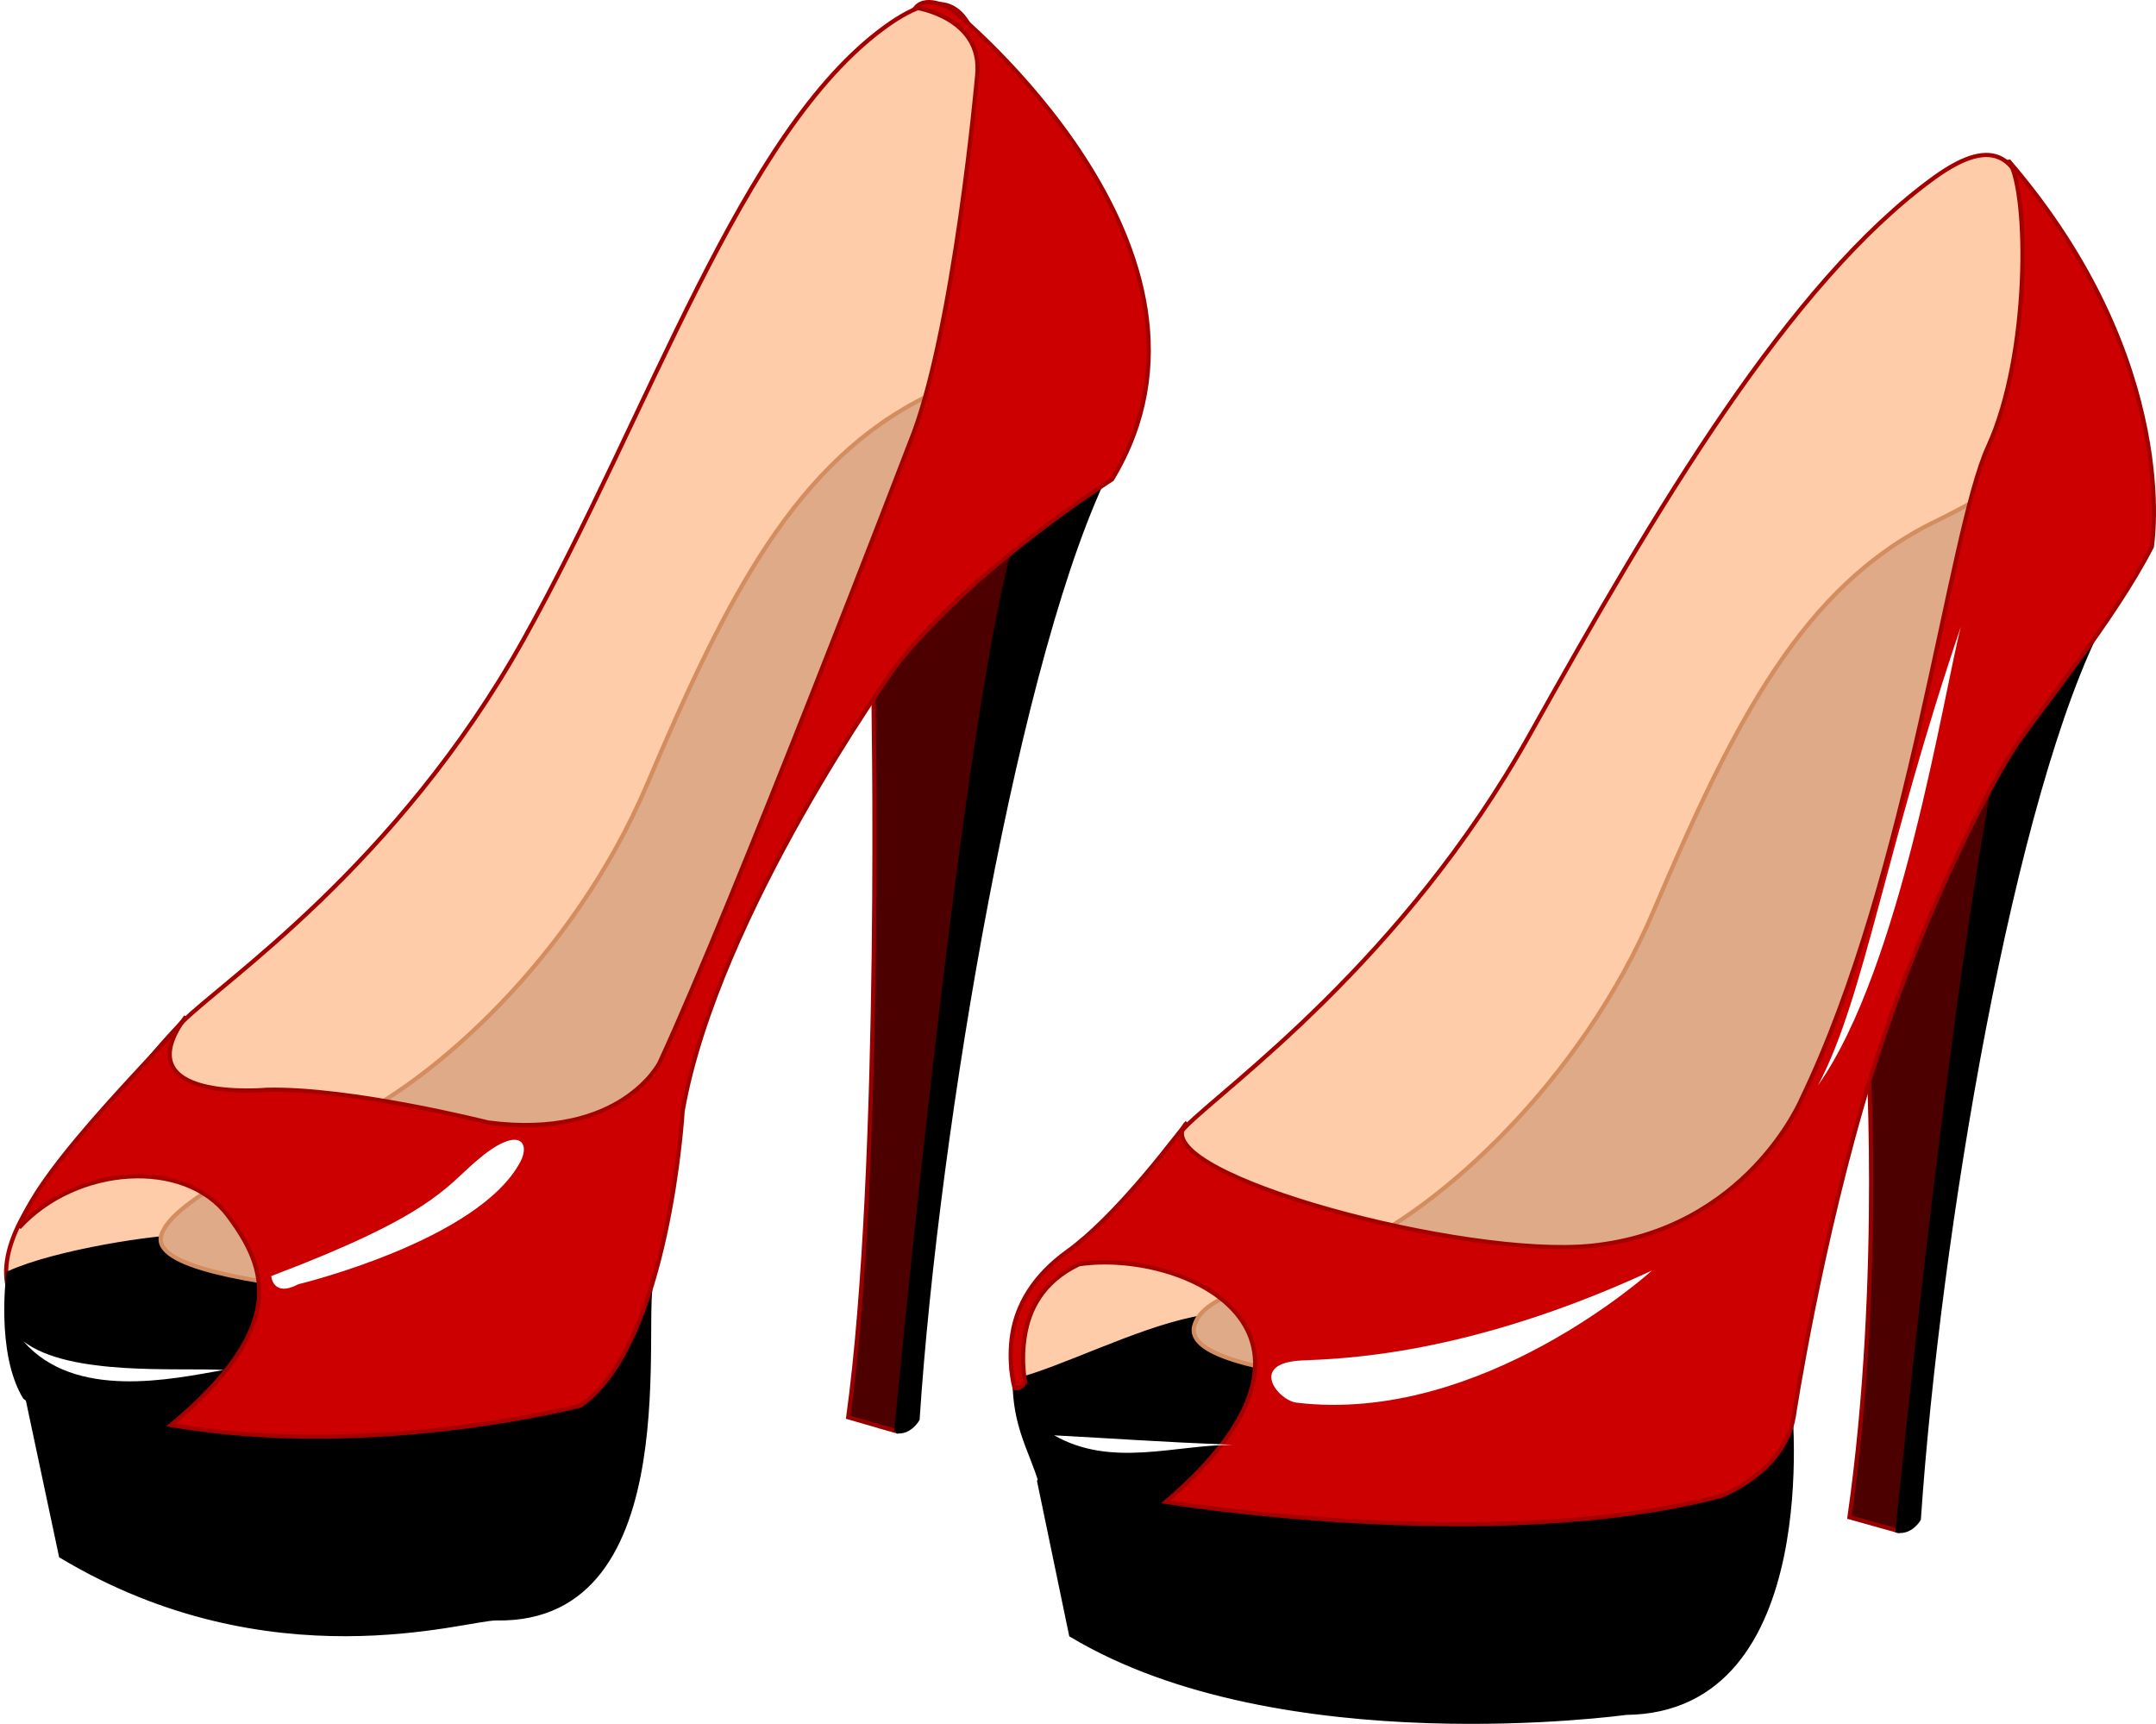 <?xml version="1.0" encoding="UTF-8" standalone="no"?>
<!-- Created with Inkscape (http://www.inkscape.org/) -->

<svg
   xmlns:dc="http://purl.org/dc/elements/1.1/"
   xmlns:cc="http://creativecommons.org/ns#"
   xmlns:rdf="http://www.w3.org/1999/02/22-rdf-syntax-ns#"
   xmlns:svg="http://www.w3.org/2000/svg"
   xmlns="http://www.w3.org/2000/svg"
   xmlns:sodipodi="http://sodipodi.sourceforge.net/DTD/sodipodi-0.dtd"
   xmlns:inkscape="http://www.inkscape.org/namespaces/inkscape"
   width="1027.868"
   height="821.827"
   id="svg2"
   version="1.1"
   inkscape:version="0.48.3.1 r9886"
   sodipodi:docname="RedBlack_Heels.svg"
   inkscape:export-filename="K:\Mis Documentos (1)\Vector\Sexy Heels\Megan_BlackRed2.png"
   inkscape:export-xdpi="90"
   inkscape:export-ydpi="90">
  <defs
     id="defs4">
    <filter
       inkscape:collect="always"
       id="filter3874"
       x="-0.278"
       width="1.556"
       y="-0.087"
       height="1.173"
       color-interpolation-filters="sRGB">
      <feGaussianBlur
         inkscape:collect="always"
         stdDeviation="7.899"
         id="feGaussianBlur3876" />
    </filter>
    <filter
       inkscape:collect="always"
       id="filter3934"
       x="-0.211"
       width="1.422"
       y="-0.598"
       height="2.196"
       color-interpolation-filters="sRGB">
      <feGaussianBlur
         inkscape:collect="always"
         stdDeviation="15.948"
         id="feGaussianBlur3936" />
    </filter>
    <filter
       inkscape:collect="always"
       id="filter3946"
       x="-0.107"
       width="1.215"
       y="-1.095"
       height="3.191"
       color-interpolation-filters="sRGB">
      <feGaussianBlur
         inkscape:collect="always"
         stdDeviation="3.805"
         id="feGaussianBlur3948" />
    </filter>
    <filter
       inkscape:collect="always"
       id="filter4062"
       x="-0.248"
       width="1.496"
       y="-0.421"
       height="1.841"
       color-interpolation-filters="sRGB">
      <feGaussianBlur
         inkscape:collect="always"
         stdDeviation="12.438"
         id="feGaussianBlur4064" />
    </filter>
    <filter
       inkscape:collect="always"
       id="filter4070"
       x="-0.117"
       width="1.235"
       y="-0.588"
       height="2.176"
       color-interpolation-filters="sRGB">
      <feGaussianBlur
         inkscape:collect="always"
         stdDeviation="4.664"
         id="feGaussianBlur4072" />
    </filter>
  </defs>
  <sodipodi:namedview
     id="base"
     pagecolor="#ffffff"
     bordercolor="#666666"
     borderopacity="1.0"
     inkscape:pageopacity="0.0"
     inkscape:pageshadow="2"
     inkscape:zoom="0.45085421"
     inkscape:cx="513.93378"
     inkscape:cy="410.91327"
     inkscape:document-units="px"
     inkscape:current-layer="g4359"
     showgrid="false"
     fit-margin-top="0"
     fit-margin-left="0"
     fit-margin-right="0"
     fit-margin-bottom="0"
     inkscape:window-width="1024"
     inkscape:window-height="718"
     inkscape:window-x="0"
     inkscape:window-y="22"
     inkscape:window-maximized="1" />
  <g
     inkscape:groupmode="layer"
     id="g4359"
     inkscape:label="Red Heels"
     style="display:inline"
     transform="translate(-31.646,-59.707)">
    <g
       id="g3076">
      <g
         id="g4068"
         style="display:inline">
        <path
           style="color:#000000;fill:#ffccaa;fill-opacity:1;stroke:#a40000;stroke-width:2;stroke-linecap:butt;stroke-linejoin:miter;stroke-miterlimit:4;stroke-opacity:1;stroke-dasharray:none;stroke-dashoffset:0;marker:none;visibility:visible;display:inline;overflow:visible;enable-background:accumulate"
           d="m 517.549,725.117 c -11.086,-21.021 3.309,-55.248 27.307,-70.272 25.618,-16.038 34.361,-40.046 52.245,-58.2 18.444,-18.722 103.569,-78.846 163.801,-186.636 60.233,-107.79 123.789,-215.524 192.813,-265.533 59.716,-43.265 42.977,52.121 61.265,115.214 -56.083,136.245 -59.899,272.49 -168.249,408.735 -105.748,132.974 -277.244,155.179 -329.183,56.693 z"
           id="path4480"
           inkscape:connector-curvature="0"
           sodipodi:nodetypes="ssssscss" />
        <path
           sodipodi:nodetypes="ssssscss"
           inkscape:connector-curvature="0"
           id="path4441"
           d="m 37.844,679.755 c -11.086,-21.021 8.111,-49.46 27.307,-70.272 C 86.964,585.833 100.781,564.996 118.665,546.842 137.109,528.12 220.966,472.436 281.198,364.646 341.431,256.856 384.692,122.484 453.716,72.475 513.432,29.21 496.693,124.595 514.981,187.689 458.898,323.934 455.081,354.896 375.906,512.705 299.719,664.56 89.783,778.242 37.844,679.755 z"
           style="color:#000000;fill:#ffccaa;fill-opacity:1;stroke:#a40000;stroke-width:2;stroke-linecap:butt;stroke-linejoin:miter;stroke-miterlimit:4;stroke-opacity:1;stroke-dasharray:none;stroke-dashoffset:0;marker:none;visibility:visible;display:inline;overflow:visible;enable-background:accumulate" />
      </g>
      <path
         inkscape:connector-curvature="0"
         id="path4394"
         d="m 936.328,789.453 -22.949,-6.426 c 16.523,-115.664 8.262,-232.246 8.262,-232.246 l 80.781,-162.48 z"
         style="color:#000000;fill:#4c0000;stroke:#980101;stroke-width:2;stroke-linecap:butt;stroke-linejoin:miter;stroke-miterlimit:4;stroke-opacity:1;stroke-dasharray:none;stroke-dashoffset:0;marker:none;visibility:visible;display:inline;overflow:visible;enable-background:accumulate" />
      <path
         sodipodi:nodetypes="ccccc"
         inkscape:connector-curvature="0"
         id="path4399"
         d="m 936.328,789.453 c 6.426,0.918 10.098,-5.508 10.098,-5.508 9.18,-134.941 44.429,-346.87 88.125,-429.609 -12.3,-6.548 -43.144,37.637 -43.144,37.637 -24.785,91.797 -55.078,397.48 -55.078,397.48 z"
         style="color:#000000;fill:#000000;fill-opacity:1;stroke:#000000;stroke-width:2;stroke-linecap:butt;stroke-linejoin:miter;stroke-miterlimit:4;stroke-opacity:1.0;stroke-dasharray:none;stroke-dashoffset:0;marker:none;visibility:visible;display:inline;overflow:visible;enable-background:accumulate" />
      <path
         inkscape:connector-curvature="0"
         id="path4402"
         d="m 458.984,742.005 -22.949,-6.646 c 16.523,-119.629 11.934,-349.392 11.934,-349.392 l 75.207,-75.962 z"
         style="color:#000000;fill:#4c0000;stroke:#980101;stroke-width:2;stroke-linecap:butt;stroke-linejoin:miter;stroke-miterlimit:4;stroke-opacity:1;stroke-dasharray:none;stroke-dashoffset:0;marker:none;visibility:visible;display:inline;overflow:visible;enable-background:accumulate"
         sodipodi:nodetypes="ccccc" />
      <path
         sodipodi:nodetypes="ccccc"
         inkscape:connector-curvature="0"
         id="path4407"
         d="m 458.984,742.005 c 6.426,0.949 10.098,-5.697 10.098,-5.697 9.18,-139.567 48.101,-369.203 91.797,-454.779 -14.136,5.57 -46.816,43.674 -46.816,43.674 -24.785,94.943 -55.078,416.802 -55.078,416.802 z"
         style="color:#000000;fill:#000000;fill-opacity:1;stroke:#000000;stroke-width:2;stroke-linecap:butt;stroke-linejoin:miter;stroke-miterlimit:4;stroke-opacity:1.0;stroke-dasharray:none;stroke-dashoffset:0;marker:none;visibility:visible;display:inline;overflow:visible;enable-background:accumulate" />
      <path
         sodipodi:nodetypes="cccccc"
         inkscape:connector-curvature="0"
         id="path4412"
         d="m 534.211,773.181 -6.491,-7.14 c -4.682,-15.25 -12.314,-26.566 -12.333,-48.034 44.319,-10.923 140.18,-73.008 129.171,15.578 l -3.895,64.91 z"
         style="color:#000000;fill:#000000;fill-opacity:1;stroke:#000000;stroke-width:2;stroke-linecap:butt;stroke-linejoin:miter;stroke-miterlimit:4;stroke-opacity:1.0;stroke-dasharray:none;stroke-dashoffset:0;marker:none;visibility:visible;display:inline;overflow:visible;enable-background:accumulate" />
      <path
         sodipodi:nodetypes="sssccczss"
         inkscape:connector-curvature="0"
         id="path5242"
         d="m 673.911,655.623 c 43.21,-19.007 111.154,-79.406 146.252,-162.009 38.042,-89.534 71.073,-154.783 134.468,-185.461 48.009,-23.233 87.782,-61.265 96.926,10.973 l -95.097,142.646 c -56.693,81.381 -81.381,230.428 -81.381,230.428 -35.661,64.008 -149.827,31.124 -193.638,26.46 -43.811,-4.664 -85.04,-11.938 -80.323,-27.19 4.717,-15.252 32.638,-18.183 72.794,-35.846 z"
         style="color:#000000;fill:#deaa87;stroke:#d38d5f;stroke-width:2;stroke-linecap:butt;stroke-linejoin:miter;stroke-miterlimit:4;stroke-opacity:1;stroke-dasharray:none;stroke-dashoffset:0;marker:none;visibility:visible;display:inline;overflow:visible;enable-background:accumulate" />
      <path
         sodipodi:nodetypes="cccsccc"
         inkscape:connector-curvature="0"
         id="path4417"
         d="m 52.577,732.936 -9.087,-7.14 C 30.508,704.376 35.701,666.669 35.701,666.669 c 22.97,-10.467 71.91,-17.626 84.446,-17.268 24.801,0.708 44.903,25.778 54.462,44.589 l -12.982,73.349 z"
         style="color:#000000;fill:#000000;fill-opacity:1;stroke:#000000;stroke-width:2;stroke-linecap:butt;stroke-linejoin:miter;stroke-miterlimit:4;stroke-opacity:1.0;stroke-dasharray:none;stroke-dashoffset:0;marker:none;visibility:visible;display:inline;overflow:visible;enable-background:accumulate" />
      <path
         style="color:#000000;fill:#deaa87;stroke:#d38d5f;stroke-width:2;stroke-linecap:butt;stroke-linejoin:miter;stroke-miterlimit:4;stroke-opacity:1;stroke-dasharray:none;stroke-dashoffset:0;marker:none;visibility:visible;display:inline;overflow:visible;enable-background:accumulate"
         d="m 193.911,595.623 c 43.21,-19.007 111.154,-79.406 146.252,-162.009 38.042,-89.534 71.073,-154.783 134.468,-185.461 48.009,-23.233 87.782,-61.265 96.926,10.973 -44.256,46.652 -94.844,93.392 -132.769,139.955 -56.693,81.381 -94.836,212.489 -94.836,212.489 -35.661,64.008 -104.082,68.796 -147.894,64.132 -43.811,-4.664 -92.216,-11.938 -87.499,-27.19 4.717,-15.252 45.195,-35.225 85.351,-52.888 z"
         id="path4444"
         inkscape:connector-curvature="0"
         sodipodi:nodetypes="sssccczss" />
      <path
         sodipodi:nodetypes="ccsccc"
         inkscape:connector-curvature="0"
         id="path4436"
         d="m 44.589,725.461 16.141,76.013 c 99.899,59.939 193.256,29.509 207.58,29.762 91.689,1.615 67.556,-147.695 74.344,-161.273 L 118.432,738.681 C 102.134,740.864 44.589,725.461 44.589,725.461 z"
         style="color:#000000;fill:#000000;fill-opacity:1;stroke:#000000;stroke-width:2;stroke-linecap:butt;stroke-linejoin:miter;stroke-miterlimit:4;stroke-opacity:1.0;stroke-dasharray:none;stroke-dashoffset:0;marker:none;visibility:visible;display:inline;overflow:visible;enable-background:accumulate" />
      <path
         sodipodi:nodetypes="ccccccsccccccccc"
         inkscape:connector-curvature="0"
         id="path4487"
         d="m 485.605,64.258 c 0,0 142.285,114.746 76.191,223.984 0,0 -67.93,43.145 -103.73,89.961 0,0 -84.453,117.5 -100.977,211.133 0,0 -6.426,111.074 -48.652,140.449 0,0 -98.872,25.814 -195.258,9.291 56.053,-46.891 45.937,-74.678 27.23,-99.743 -20.693,-27.725 -72.516,-24.076 -99.592,5.572 9.294,-29.805 73.838,-90.753 79.437,-100.55 -30.293,41.309 38.555,34.883 38.555,34.883 40.391,-0.918 105.566,15.605 105.566,15.605 63.34,8.262 81.699,-28.457 81.699,-28.457 34.883,-75.273 119.336,-295.586 119.336,-295.586 21.113,-51.406 32.129,-175.332 32.129,-175.332 2.754,-27.539 -29.375,-32.129 -29.375,-32.129 5.508,-6.426 17.441,0.918 17.441,0.918 z"
         style="color:#000000;fill:#cc0000;fill-opacity:1;stroke:#a40000;stroke-width:2;stroke-linecap:butt;stroke-linejoin:miter;stroke-miterlimit:4;stroke-opacity:1;stroke-dasharray:none;stroke-dashoffset:0;marker:none;visibility:visible;display:inline;overflow:visible;enable-background:accumulate" />
      <path
         inkscape:connector-curvature="0"
         id="path4489"
         d="m 527.085,765.891 15.223,73.259 c 99.899,59.939 264.494,37.105 264.494,37.105 94.19,-0.951 78.016,-148.421 78.016,-148.421 l -293.988,48.522 c -16.299,2.183 -63.745,-10.466 -63.745,-10.466 z"
         style="color:#000000;fill:#000000;fill-opacity:1;stroke:#000000;stroke-width:2;stroke-linecap:butt;stroke-linejoin:miter;stroke-miterlimit:4;stroke-opacity:1.0;stroke-dasharray:none;stroke-dashoffset:0;marker:none;visibility:visible;display:inline;overflow:visible;enable-background:accumulate" />
      <path
         sodipodi:nodetypes="cscscssccsccccssccccc"
         inkscape:connector-curvature="0"
         id="path4552"
         d="m 989.562,136.781 c 9.366,14.986 10.061,91.899 -10.094,135.844 -18.929,41.272 -36.707,202.867 -89.031,311.188 0,0 -26.003,62.209 -100.062,69.781 -60.359,6.172 -207.181,-33.124 -194.531,-56.5 -6.624,8.446 -33.075,43.235 -55.14,59.1 -16.91,12.158 -24.186,26.048 -26.36,39.087 -2.377,14.26 1,26.188 1,26.188 1.927,0.135 3.145,0.046 5.072,-2.776 0,0 -2.272,-9.621 -0.134,-22.443 1.989,-11.935 8.106,-25.336 25.719,-33.844 49.241,-7.324 136.749,31.538 41.5,113.281 0,0 156.055,25.707 264.375,-2.75 0,0 30.285,-11.035 34.875,-37.656 0,0 12.593,-83.626 36.844,-162.438 21.561,-70.069 54.064,-134.779 68.719,-157 10.72,-16.254 47.003,-60.018 65.188,-95.469 0,0 14.68,-87.207 -67.938,-183.594 z m -391.969,458.062 c -0.752,0.719 -1.338,1.465 -1.75,2.219 0.962,-1.227 1.75,-2.219 1.75,-2.219 z"
         style="color:#000000;fill:#cc0000;fill-opacity:1;stroke:#a40000;stroke-width:2;stroke-linecap:butt;stroke-linejoin:miter;stroke-miterlimit:4;stroke-opacity:1;stroke-dasharray:none;stroke-dashoffset:0;marker:none;visibility:visible;display:inline;overflow:visible;enable-background:accumulate" />
      <path
         sodipodi:nodetypes="ccc"
         inkscape:connector-curvature="0"
         id="path4580"
         d="m 534.211,743.971 c 27.323,15.578 57.485,4.544 85.032,4.544 -36.402,-1.515 -56.688,-3.029 -85.032,-4.544 z"
         style="color:#000000;fill:#ffffff;fill-opacity:1;stroke:none;stroke-width:2;marker:none;visibility:visible;display:inline;overflow:visible;filter:url(#filter3946);enable-background:accumulate" />
      <path
         sodipodi:nodetypes="sscs"
         inkscape:connector-curvature="0"
         id="path4582"
         d="m 652.347,708.271 c -25.772,1.182 -11.355,19.068 -2.596,20.122 88.41,10.638 169.416,-62.963 169.416,-62.963 -88.278,40.893 -148.672,42.008 -166.819,42.841 z"
         style="color:#000000;fill:#ffffff;fill-opacity:1;stroke:none;stroke-width:2;marker:none;visibility:visible;display:inline;overflow:visible;filter:url(#filter3934);enable-background:accumulate" />
      <path
         sodipodi:nodetypes="ccc"
         inkscape:connector-curvature="0"
         id="path4584"
         d="m 966.513,358.405 c -35.744,104.912 -45.995,177.196 -68.156,218.747 39.862,-56.413 59.897,-187.09 68.156,-218.747 z"
         style="color:#000000;fill:#ffffff;fill-opacity:1;stroke:none;stroke-width:2;marker:none;visibility:visible;display:inline;overflow:visible;filter:url(#filter3874);enable-background:accumulate" />
      <path
         sodipodi:nodetypes="csscc"
         inkscape:connector-curvature="0"
         id="path4588"
         d="m 160.977,668.026 c 75.319,-28.489 82.505,-41.625 97.365,-54.525 20.63,-17.907 26.304,-9.253 21.42,0 -19.908,37.715 -105.804,58.419 -105.804,58.419 -12.333,6.491 -12.982,-3.895 -12.982,-3.895 z"
         style="color:#000000;fill:#ffffff;fill-opacity:1;stroke:none;stroke-width:2;marker:none;visibility:visible;display:inline;overflow:visible;filter:url(#filter4062);enable-background:accumulate" />
      <path
         sodipodi:nodetypes="ccc"
         inkscape:connector-curvature="0"
         id="path4592"
         d="m 42.841,699.183 c 24.555,28.16 70.728,17.988 95.418,13.631 -21.28,-1.252 -73.433,3.181 -95.418,-13.631 z"
         style="color:#000000;fill:#ffffff;fill-opacity:1;stroke:none;stroke-width:2;marker:none;visibility:visible;display:inline;overflow:visible;filter:url(#filter4070);enable-background:accumulate" />
    </g>
  </g>
</svg>
